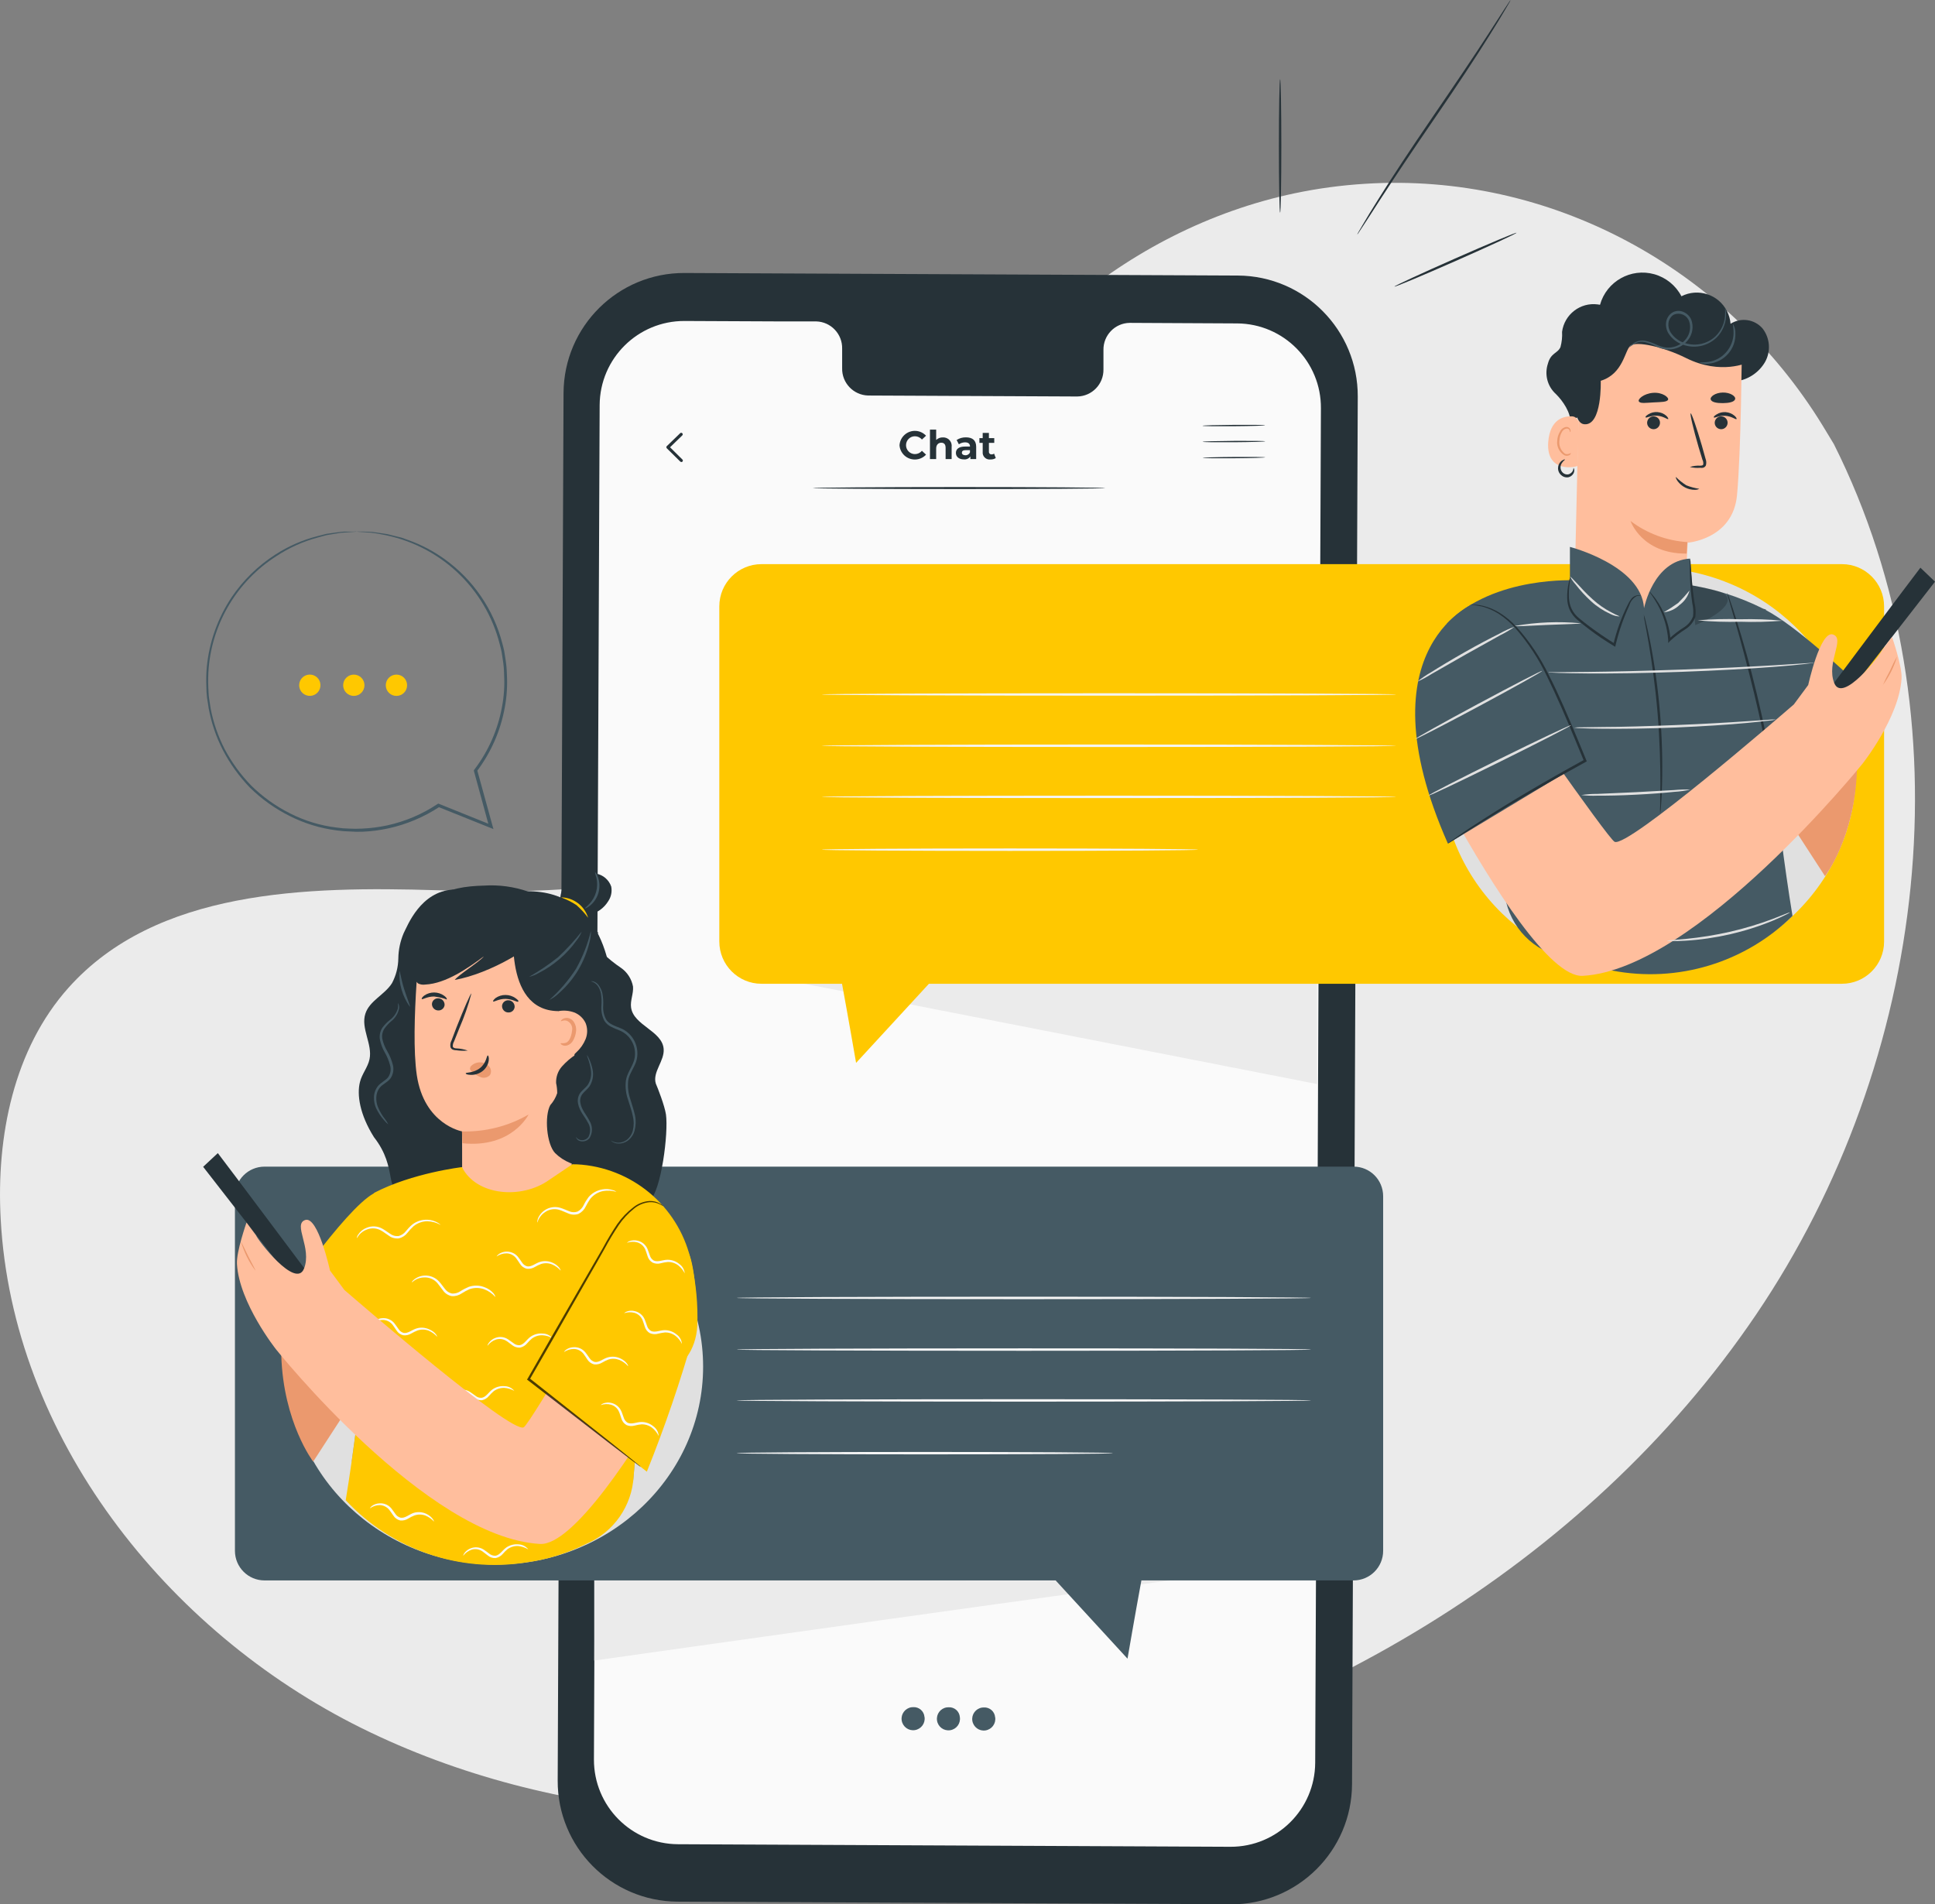 <?xml version="1.0" encoding="UTF-8"?><svg id="uuid-19eaeb6c-2fc1-4eac-a2c8-317b7073f101" xmlns="http://www.w3.org/2000/svg" viewBox="0 0 317.75 312.7"><rect x="0" y="0" width="317.75" height="312.7" fill="#808080" stroke="none"/><g id="uuid-a541af45-3219-4911-b78b-301961c8bfa9"><g><g id="uuid-c621a664-18f1-4336-ac60-f83a5eaa1a5a"><path d="M301.13,72.9c22.5,44.85,15.38,101.42-12.74,142.95-28.12,41.53-74.91,68.46-124.1,78.22-35.14,7.03-72.91,5.57-104.98-10.32C27.24,267.85,2,235.88,.11,200.13c-.73-13.5,2.13-27.85,11.14-37.93,14.39-16.1,38.96-16.67,60.54-16.01,21.58,.66,46.14,.17,60.59-15.87,11.11-12.32,12.75-30.2,18.6-45.73,9.95-26.4,33.97-47.01,61.58-52.84,3.83-.81,7.72-1.33,11.62-1.57,30.36-1.9,59.16,13.73,75.08,39.64l1.86,3.07Z" style="fill:#ebebeb;"/></g><g id="uuid-5ea2ff17-0c14-4478-811b-9c1b08fa1c14"><path d="M202.14,312.7l-90.89-.42c-10.92-.07-19.72-8.96-19.67-19.88l.96-227.86c.05-10.93,8.94-19.75,19.86-19.71l90.89,.42c10.92,.07,19.72,8.97,19.67,19.89l-.94,227.86c-.05,10.93-8.94,19.76-19.88,19.72Z" style="fill:#263238;"/><path d="M203.13,53.11l-17.63-.09c-2.42,.04-4.34,2.04-4.3,4.45,0,0,0,0,0,0v3.19c.04,2.42-1.88,4.41-4.3,4.45,0,0,0,0,0,0l-34.35-.16c-2.41-.07-4.32-2.08-4.26-4.49v-3.19c.06-2.42-1.85-4.43-4.27-4.49h-6.19l-15.42-.07c-7.66-.03-13.9,6.15-13.94,13.81l-.94,222.4c-.03,7.66,6.15,13.89,13.8,13.93l90.71,.42c7.66,.03,13.89-6.14,13.93-13.8h0s.94-222.41,.94-222.41c.06-7.65-6.1-13.9-13.75-13.95-.02,0-.03,0-.05,0Z" style="fill:#fafafa;"/><path d="M151.82,281.95c.16,1.04-.56,2-1.59,2.16-1.04,.16-2-.56-2.16-1.59-.16-1.04,.56-2,1.59-2.16,.1-.01,.2-.02,.29-.02,.96-.06,1.79,.66,1.86,1.61Z" style="fill:#455a64;"/><path d="M157.62,281.98c.15,1.04-.56,2-1.6,2.15-1.04,.15-2-.56-2.15-1.6-.15-1.04,.56-2,1.6-2.15,.09-.01,.19-.02,.29-.02,.96-.06,1.79,.66,1.86,1.62Z" style="fill:#455a64;"/><path d="M163.42,282c.16,1.04-.56,2-1.59,2.16-1.04,.16-2-.56-2.16-1.59-.16-1.04,.56-2,1.59-2.16,.1-.01,.2-.02,.29-.02,.96-.06,1.79,.66,1.86,1.61Z" style="fill:#455a64;"/><path d="M125.64,160.32c1.48,.21,90.64,17.7,90.64,17.7v-17.7H125.64Z" style="fill:#ebebeb;"/><path d="M97.58,272.69s96.99-13.72,96.14-13.3c-.85,.42-96.14,0-96.14,0v13.3Z" style="fill:#ebebeb;"/><path d="M210.21,13.02c.11,0,.2,4.9,.2,10.95s-.09,10.95-.2,10.95-.2-4.9-.2-10.95,.09-10.95,.2-10.95Z" style="fill:#263238;"/><path d="M249.03,38.23c.05,.1-4.41,2.16-9.94,4.6-5.53,2.44-10.06,4.34-10.1,4.23s4.41-2.16,9.94-4.6,10.06-4.34,10.1-4.23Z" style="fill:#263238;"/><path d="M248.05,0c-.05,.15-.12,.29-.2,.42-.18,.3-.4,.68-.68,1.16-.59,1.01-1.46,2.45-2.57,4.21-2.2,3.54-5.37,8.34-8.97,13.58-3.6,5.24-6.79,10.02-9.06,13.51-1.11,1.71-2.01,3.15-2.68,4.14l-.74,1.12c-.08,.14-.17,.26-.28,.38,.06-.15,.13-.29,.21-.42,.18-.3,.4-.68,.68-1.16,.58-1.01,1.46-2.44,2.57-4.21,2.2-3.54,5.37-8.34,8.96-13.58,3.59-5.24,6.8-9.99,9.07-13.5l2.68-4.15,.74-1.12c.08-.13,.17-.26,.28-.38Z" style="fill:#263238;"/></g><g id="uuid-40d3bbfe-4c56-462c-8eb1-66a0624cc7ce"><path d="M302.46,92.64H125.05c-3.83,0-6.93,3.1-6.93,6.93h0v55.04c0,3.83,3.1,6.94,6.92,6.94h13.23c1.06,5.74,2.31,12.99,2.31,12.99l11.96-12.99h149.92c3.83,0,6.93-3.1,6.93-6.93h0v-55.04c0-3.83-3.1-6.94-6.92-6.94h0Z" style="fill:#ffc800;"/><path d="M229.26,122.47c0,.11-21.11,.2-47.15,.2s-47.16-.09-47.16-.2,21.11-.21,47.16-.21,47.15,.12,47.15,.21Z" style="fill:#f5f5f5;"/><path d="M229.26,114.04c0,.11-21.11,.2-47.15,.2s-47.16-.09-47.16-.2,21.11-.2,47.16-.2,47.15,.09,47.15,.2Z" style="fill:#f5f5f5;"/><path d="M229.26,130.86c0,.11-21.11,.2-47.15,.2s-47.16-.09-47.16-.2,21.11-.2,47.16-.2,47.15,.09,47.15,.2Z" style="fill:#f5f5f5;"/><path d="M196.73,139.53c0,.11-13.83,.2-30.89,.2s-30.89-.09-30.89-.2,13.83-.2,30.89-.2,30.89,.09,30.89,.2Z" style="fill:#f5f5f5;"/><path d="M222.3,191.58H43.44c-2.68,0-4.85,2.16-4.86,4.84,0,0,0,.02,0,.02v58.23c0,2.68,2.17,4.86,4.86,4.86H173.35l11.8,12.85s1.24-7.22,2.28-12.85h34.84c2.68,0,4.86-2.17,4.86-4.86h0v-58.23c0-2.68-2.15-4.85-4.83-4.86h0Z" style="fill:#455a64;"/><path d="M215.29,221.62c0,.11-21.11,.2-47.16,.2s-47.16-.09-47.16-.2,21.11-.2,47.16-.2,47.16,.06,47.16,.2Z" style="fill:#f5f5f5;"/><path d="M215.29,213.14c0,.11-21.11,.2-47.16,.2s-47.16-.09-47.16-.2,21.11-.2,47.16-.2,47.16,.09,47.16,.2Z" style="fill:#f5f5f5;"/><path d="M215.29,229.97c0,.11-21.11,.2-47.16,.2s-47.16-.09-47.16-.2,21.11-.2,47.16-.2,47.16,.09,47.16,.2Z" style="fill:#f5f5f5;"/><path d="M182.75,238.63c0,.12-13.83,.2-30.89,.2s-30.89-.09-30.89-.2,13.83-.2,30.89-.2,30.89,.09,30.89,.2Z" style="fill:#f5f5f5;"/></g><g id="uuid-9e48fc2b-496d-489f-921d-220c34d62d3b"><path d="M257.86,69.3c.11-1.45-1.18-3.44-2.36-4.59-1.4-1.26-1.91-3.23-1.31-5.01,.48-1.79,1.61-1.65,2.06-2.71,.22-.82,.31-1.66,.26-2.5,.38-2.86,3-4.88,5.86-4.5,.12,.02,.25,.04,.37,.06,1.08-3.85,5.07-6.09,8.91-5.02,1.92,.54,3.54,1.85,4.46,3.62,2.74-1.39,6.09-.3,7.48,2.44,.33,.65,.53,1.35,.59,2.08,1.71-1.09,3.96-.75,5.27,.79,1.22,1.59,1.37,3.76,.38,5.51-1.01,1.72-2.75,2.87-4.72,3.15-1.95,.25-3.93-.11-5.67-1.03-1.73-.91-3.31-2.1-4.66-3.52" style="fill:#263238;"/><ellipse cx="270.73" cy="126.46" rx="34.07" ry="33.27" style="fill:#e0e0e0;"/><path d="M304.93,126.49l-3.77-9.66-13.51,8.49,12.04,18.56s4.89-6.36,5.24-17.39Z" style="fill:#eb996e;"/><path d="M267.66,105.56h0c4.83,.03,8.84-3.74,9.1-8.57,.2-4.01,.37-7.87,.37-7.87,0,0,7.43-.54,8.11-7.81,.68-7.27,.79-24.07,.79-24.07h0c-8.2-4.31-18.09-3.88-25.89,1.13l-.71,.45-.86,37.61c-.03,5.01,4,9.09,9,9.13,.03,0,.05,0,.08,0Z" style="fill:#ffbe9d;"/><path d="M271.89,68.43c.55,.19,.84,.8,.64,1.35s-.8,.84-1.35,.64c-.54-.19-.83-.78-.65-1.32,.19-.56,.8-.86,1.35-.67Z" style="fill:#263238;"/><path d="M273.95,68.81c-.13,.12-.79-.48-1.83-.54s-1.78,.41-1.88,.28,.08-.28,.41-.5c.45-.29,.99-.42,1.52-.38,.53,.04,1.04,.24,1.44,.59,.28,.27,.38,.5,.34,.56Z" style="fill:#263238;"/><path d="M282.99,68.43c.55,.19,.84,.8,.64,1.35s-.8,.84-1.35,.64c-.54-.19-.83-.78-.65-1.32,.19-.56,.8-.86,1.35-.67Z" style="fill:#263238;"/><path d="M285.16,68.82c-.12,.13-.79-.47-1.83-.54s-1.78,.41-1.88,.28,.08-.28,.42-.5c.45-.29,.98-.42,1.51-.38,.53,.04,1.04,.24,1.45,.59,.3,.27,.39,.5,.33,.55Z" style="fill:#263238;"/><path d="M277.52,76.68c.54-.17,1.1-.24,1.66-.21,.27,0,.48-.05,.51-.19,.04-.27,0-.54-.13-.79-.2-.68-.42-1.38-.64-2.1-.87-2.99-1.44-5.45-1.29-5.51s.98,2.36,1.85,5.34c.2,.72,.39,1.42,.59,2.11,.14,.35,.16,.74,.06,1.1-.1,.2-.28,.34-.5,.39-.15,.02-.3,.02-.46,0-.56,.05-1.12,0-1.66-.13Z" style="fill:#263238;"/><path d="M277.1,89.02c-3.39-.21-6.64-1.42-9.35-3.47,0,0,1.83,5.42,9.21,5.36l.13-1.89Z" style="fill:#eb996e;"/><path d="M259.21,69.5c.01-.59-.45-1.09-1.04-1.13-1.37-.06-3.62,.43-3.93,4.18-.41,5.35,4.82,4.12,4.84,3.93s.11-4.9,.13-6.99Z" style="fill:#ffbe9d;"/><path d="M257.96,74.39s-.1,.06-.27,.12c-.22,.09-.48,.09-.7,0-.68-.5-1.03-1.32-.92-2.16,.02-.46,.14-.91,.36-1.31,.14-.34,.43-.58,.79-.66,.23-.05,.45,.08,.54,.3,.06,.15,0,.26,.05,.27s.13-.08,.09-.31c-.02-.13-.09-.26-.19-.35-.14-.12-.32-.19-.5-.18-.46,.06-.86,.36-1.05,.79-.27,.44-.42,.95-.44,1.46-.13,.97,.35,1.93,1.2,2.42,.29,.1,.61,.08,.87-.08,.15-.17,.19-.29,.17-.31Z" style="fill:#eb996e;"/><path d="M269.14,65.95c.27,.35,1.2,.19,2.41,.13s2.15-.05,2.36-.42-.91-1.28-2.47-1.15-2.6,1.09-2.3,1.44Z" style="fill:#263238;"/><path d="M280.92,65.6c.14,.46,1.03,.61,2.01,.6s1.86-.18,2-.65-.79-1.11-2.02-1.09-2.14,.69-1.99,1.15Z" style="fill:#263238;"/><path d="M287.03,59.52s-4.41,2.14-10.15-.72c-3.77-1.88-8.15-2.8-9.12-2.05s-1.17,4.64-4.9,5.78c0,0,.25,7.4-2.7,7.14-2.95-.26-1.11-11.72-1.11-11.72l7.22-3.53,7.87-1.49,7.42,1.05,5.74,1.57-.28,3.97Z" style="fill:#263238;"/><path d="M237.61,102.39c7.72-7.94,21.3-7.08,21.3-7.08l11.26,8.07,6.38-7.44c4.52,.62,8.92,1.97,13,4.02l.43,.13v.09c4.94,2.68,11.93,9.12,18.59,15.36l-7.97,7.4-8.83,7.87c.02,.05,.02,.11,0,.16-.09,.48,1.23,11.25,2.58,19.44-7.8,7.69-18.89,11.05-29.65,8.96-3.61-.64-5.36-1.51-8.7-2.36-4.94-1.31-8.52-5.57-8.96-10.66h0c-.6-6.86-1.05-15.36-1.05-15.36" style="fill:#455a64;"/><path d="M283.61,97.33c.2,.41,.36,.83,.49,1.27,.29,.79,.68,2.02,1.14,3.51,.93,2.97,2.12,7.08,3.23,11.75,1.12,4.67,1.96,8.86,2.49,11.93,.27,1.57,.46,2.79,.58,3.65,.08,.44,.13,.89,.15,1.35-.14-.43-.24-.87-.31-1.32-.18-.92-.42-2.14-.71-3.62-.61-3.05-1.49-7.26-2.6-11.89-1.12-4.63-2.25-8.79-3.1-11.76l-1.02-3.55c-.14-.43-.26-.87-.34-1.31Z" style="fill:#263238;"/><path d="M290.86,125.7c-.07-.09,3.3-2.95,7.52-6.39,4.23-3.44,7.7-6.16,7.77-6.07s-3.29,2.95-7.51,6.39c-4.23,3.44-7.7,6.16-7.78,6.07Z" style="fill:#263238;"/><path d="M247.8,113.28l-6.89,22.72,2.57,1.34,2.53-6.42s2.58-13.5,1.79-17.63Z" style="isolation:isolate; opacity:.2;"/><g style="opacity:.2;"><path d="M282.86,97.35c3.72,1.96-5.61,6.68-9.82,6.55l3.06-8.07s5.51,.86,6.76,1.52Z"/></g><path d="M257.8,95.83v-6.02s11.75,3.03,12.17,10.06c0,0,1.5-7.77,7.55-8.14l.86,10.93-7.08,6.14h-7.11l-5.66-4.89-.74-7.59" style="fill:#455a64;"/><path d="M272.62,133.59c-.04-.43-.04-.86,0-1.29,0-.83,0-2.04,.04-3.53,0-2.97-.09-7.08-.46-11.59-.37-4.51-.97-8.59-1.46-11.51-.25-1.41-.46-2.57-.62-3.46-.1-.42-.17-.85-.19-1.28,.15,.41,.26,.83,.35,1.25,.2,.79,.46,1.98,.75,3.45,.73,3.81,1.25,7.66,1.57,11.53,.32,3.87,.43,7.75,.33,11.63-.04,1.49-.09,2.69-.17,3.53-.02,.43-.06,.86-.14,1.28Z" style="fill:#263238;"/><path d="M269.44,97.84c-.23-.04-.48-.02-.7,.06-.58,.33-1,.87-1.18,1.5-.97,2.1-1.73,4.29-2.26,6.54l-.06,.27-.24-.14c-.7-.42-1.42-.88-2.15-1.37-1.32-.9-2.59-1.86-3.81-2.9-.55-.46-1-1.04-1.3-1.7-.24-.58-.37-1.19-.39-1.82-.02-.88,.06-1.77,.26-2.63,.05-.32,.13-.64,.26-.94,0,.32-.04,.64-.1,.96-.13,.86-.18,1.72-.13,2.59,.04,.58,.18,1.16,.42,1.69,.29,.61,.71,1.15,1.24,1.57,1.11,.93,2.4,1.89,3.79,2.83,.72,.49,1.43,.95,2.13,1.38l-.3,.13c.53-2.26,1.32-4.45,2.36-6.52,.16-.36,.37-.7,.61-1.02,.19-.24,.45-.42,.75-.51,.6-.19,.82,0,.8,.02Z" style="fill:#263238;"/><path d="M277.52,91.72c.07,.31,.11,.62,.11,.94l.19,2.57c.09,1.08,.22,2.36,.44,3.77,.19,.76,.24,1.54,.14,2.31-.3,.81-.85,1.5-1.57,1.98-.92,.57-1.78,1.23-2.58,1.96l-.31,.35v-.47c-.14-2.06-.74-4.05-1.74-5.85-.75-1.35-1.36-2.03-1.31-2.07s.19,.14,.46,.46c.4,.46,.75,.96,1.07,1.48,1.09,1.81,1.75,3.85,1.91,5.96l-.35-.12c.81-.76,1.69-1.44,2.64-2.03,.64-.42,1.13-1.03,1.4-1.75,.08-.72,.04-1.45-.13-2.16-.2-1.42-.3-2.72-.35-3.81s-.06-1.97-.06-2.57c-.03-.32-.01-.63,.04-.94Z" style="fill:#263238;"/><path d="M315.35,93.23c-.48,.56-17.79,23.73-17.79,23.73l2.44,1.38,17.75-22.82-2.4-2.3Z" style="fill:#263238;"/><path d="M245.84,111.52s18.2,26.2,19.3,26.72c2.16,1.02,27.05-20.5,29.43-22.56,.33-.44,1.01-1.36,2.36-3.19,0,0,1.97-8.99,4.06-8.3s-1.15,4.57,.22,7.99c1.37,3.42,7.62-4.72,7.87-5.46l1.61-2.11s1.69,4.79,1.57,6.8c-.37,6.41-6.44,14.04-6.44,14.04,0,0-27.25,33.76-45.92,34.8-5.37,.3-14.95-14.95-21.32-26.39-3.85-6.91-1.93-15.61,4.46-20.27l2.78-2.05Z" style="fill:#ffbe9d;"/><path d="M309.18,112.53c.35-.81,.74-1.59,1.16-2.36,.35-.81,.74-1.6,1.18-2.36-.5,1.7-1.3,3.3-2.36,4.72h.02Z" style="fill:#eb996e;"/><path d="M242.77,98.73s-19.54,6.95-5.01,39.8l22.55-13.61-3.21-7.68-14.33-18.51Z" style="fill:#455a64;"/><path d="M241.27,99.31c.79-.07,1.59,0,2.36,.2,.9,.23,1.76,.6,2.56,1.08,1.05,.65,2.01,1.45,2.85,2.36,2.13,2.38,3.92,5.05,5.3,7.92,1.65,3.19,3.19,6.84,4.78,10.65,.47,1.15,.94,2.27,1.38,3.34l.07,.17-.17,.09c-6.52,3.56-12.2,6.89-16.22,9.38-2.01,1.24-3.61,2.27-4.72,2.97l-1.26,.79c-.14,.1-.3,.19-.46,.26,.13-.12,.26-.23,.41-.32,.28-.2,.68-.5,1.23-.87,1.07-.79,2.65-1.81,4.64-3.08,3.98-2.56,9.65-5.94,16.18-9.51l-.09,.25c-.44-1.07-.91-2.2-1.38-3.34-1.57-3.82-3.15-7.45-4.72-10.64-1.36-2.85-3.1-5.49-5.18-7.87-.81-.9-1.74-1.7-2.75-2.36-.78-.49-1.62-.87-2.5-1.13-.76-.18-1.53-.3-2.31-.35Z" style="fill:#263238;"/><path d="M283.29,50.6c.05,.11,.08,.23,.09,.35,.06,.33,.08,.68,.06,1.02-.08,1.28-.61,2.49-1.5,3.41-1.38,1.37-3.39,1.88-5.26,1.33-1.11-.29-2.07-.99-2.69-1.95-.33-.53-.47-1.16-.4-1.78,.07-.66,.43-1.25,.97-1.62,.57-.36,1.28-.41,1.89-.13,.58,.25,1.05,.71,1.29,1.3,.39,1.11,.2,2.34-.52,3.27-1.22,1.58-3.4,2.05-5.16,1.12-.62-.32-1.27-.57-1.94-.74-.5-.11-1.03-.06-1.5,.16-.39,.21-.77,.46-1.12,.74,0,0,.07-.1,.23-.28,.1-.11,.21-.21,.32-.29,.15-.13,.32-.24,.5-.32,.49-.24,1.04-.33,1.57-.24,.7,.15,1.38,.39,2.02,.71,.36,.16,.74,.28,1.13,.37,.42,.08,.85,.08,1.27,0,.94-.15,1.79-.66,2.36-1.42,.63-.83,.8-1.92,.46-2.9-.37-.96-1.45-1.44-2.41-1.07-.06,.02-.12,.05-.18,.08-.44,.31-.73,.8-.79,1.34-.06,.53,.07,1.06,.35,1.52,.57,.88,1.44,1.52,2.46,1.79,1.74,.53,3.63,.08,4.94-1.17,.87-.86,1.41-2,1.53-3.21,.03-.46,.04-.92,.02-1.38Z" style="fill:#455a64;"/><path d="M279.04,80.27s-.24,.16-.67,.17c-1.15,.02-2.24-.53-2.91-1.46-.24-.36-.31-.62-.26-.65,.52,.52,1.1,.98,1.72,1.37,.68,.27,1.39,.46,2.12,.57Z" style="fill:#263238;"/><path d="M258.4,76.83s.26,.35,0,.89c-.17,.31-.45,.54-.79,.64-.43,.1-.89-.02-1.22-.32-.36-.29-.56-.74-.54-1.2,.01-.35,.14-.68,.36-.94,.38-.44,.79-.49,.79-.44s-.28,.2-.54,.61c-.33,.5-.25,1.17,.19,1.57,.23,.21,.55,.31,.87,.26,.26-.06,.49-.21,.65-.42,.25-.32,.17-.64,.24-.64Z" style="fill:#263238;"/><path d="M284.59,53.23c.26,.44,.39,.94,.38,1.45,.13,2.58-1.8,4.81-4.38,5.04-.5,.09-1.02,.03-1.49-.17,0-.07,.57,0,1.45-.12,2.34-.36,4.08-2.35,4.12-4.72,.02-.9-.16-1.44-.09-1.48Z" style="fill:#455a64;"/><path d="M257.98,119.09c.05,.1-5.14,2.77-11.59,5.96s-11.72,5.7-11.8,5.59,5.13-2.77,11.58-5.96c6.45-3.19,11.76-5.69,11.81-5.59Z" style="fill:#e0e0e0;"/><path d="M253.25,110.17c.06,.09-4.56,2.68-10.32,5.77s-10.46,5.51-10.51,5.41,4.56-2.68,10.32-5.77,10.45-5.51,10.51-5.41Z" style="fill:#e0e0e0;"/><path d="M248.68,102.95c-.73,.51-1.51,.96-2.31,1.36l-5.65,3.15-5.62,3.21c-.76,.48-1.54,.91-2.36,1.27,.7-.57,1.44-1.08,2.22-1.52,1.4-.89,3.36-2.07,5.56-3.32,2.2-1.25,4.23-2.31,5.72-3.05,.78-.44,1.59-.81,2.43-1.11Z" style="fill:#e0e0e0;"/><path d="M265.97,101.23c-.53-.02-1.05-.16-1.53-.41-1.15-.52-2.22-1.22-3.15-2.07-.93-.85-1.79-1.78-2.57-2.79-.35-.39-.65-.82-.89-1.28,.05,0,.46,.39,1.11,1.1s1.53,1.69,2.62,2.66c.91,.83,1.93,1.54,3.03,2.11,.81,.45,1.38,.63,1.37,.68Z" style="fill:#e0e0e0;"/><path d="M277.44,96.98c-.26,.95-.83,1.78-1.63,2.36-.7,.69-1.62,1.11-2.6,1.2,.82-.46,1.6-.97,2.36-1.52,.66-.65,1.28-1.33,1.87-2.05Z" style="fill:#e0e0e0;"/><path d="M297.91,108.82c-.14,.04-.29,.07-.44,.08l-1.27,.16c-1.1,.13-2.7,.28-4.67,.43-3.93,.31-9.44,.62-15.45,.84s-11.5,.29-15.47,.26c-1.98,0-3.58-.06-4.68-.09l-1.27-.06c-.15,0-.3-.02-.44-.06,.15-.02,.29-.02,.44,0h1.27l4.68-.04c3.93-.04,9.44-.17,15.45-.38,6.01-.21,11.49-.49,15.44-.72l4.67-.3,1.27-.08c.15-.03,.3-.05,.45-.04Z" style="fill:#e0e0e0;"/><path d="M291.69,118.15c-.43,.1-.86,.17-1.29,.2-.84,.1-2.05,.23-3.55,.37-3,.28-7.15,.56-11.73,.75-4.59,.19-8.75,.23-11.8,.2-1.5,0-2.72-.05-3.56-.08-.44,0-.87-.03-1.31-.1,.43-.05,.87-.07,1.31-.06l3.56-.05c3.01,0,7.16-.13,11.74-.31s8.73-.42,11.73-.63l3.56-.24c.45-.06,.9-.07,1.35-.04Z" style="fill:#e0e0e0;"/><path d="M277.58,129.66c-.86,.2-1.73,.32-2.6,.37-1.62,.17-3.86,.35-6.33,.47-2.48,.13-4.72,.17-6.35,.16-.88,.04-1.76,0-2.63-.1,.87-.13,1.74-.2,2.62-.19l6.33-.28,6.3-.35c.89-.09,1.78-.11,2.67-.08Z" style="fill:#e0e0e0;"/><path d="M259.55,102.35c0,.12-2.42,.14-5.39,.27s-5.37,.29-5.39,.17c3.56-.63,7.18-.78,10.78-.44Z" style="fill:#e0e0e0;"/><path d="M292.74,101.93c-2.32,.19-4.66,.25-6.99,.17-2.33,.06-4.67-.01-7-.23,2.33-.2,4.66-.26,7-.18,2.33-.06,4.67,.02,6.99,.24Z" style="fill:#e0e0e0;"/><path d="M293.96,149.81c-.22,.16-.46,.3-.72,.41-.47,.24-1.17,.57-2.05,.94-2.29,.95-4.66,1.7-7.08,2.26-2.42,.55-4.88,.91-7.35,1.06-.94,.06-1.72,.07-2.25,.06-.26,.01-.53,0-.79-.06,0-.06,1.16-.11,3.05-.29,2.45-.24,4.88-.63,7.28-1.17,2.41-.55,4.77-1.26,7.08-2.13,1.71-.66,2.8-1.13,2.82-1.07Z" style="fill:#e0e0e0;"/></g><g id="uuid-6f2ef675-ce85-45cd-a0ee-88be5b835768"><ellipse cx="81.39" cy="224.42" rx="34.07" ry="32.5" style="fill:#e0e0e0;"/><path d="M74.45,146.08c-5.4,.28-7.52,5.92-8.17,7.18-.55,1.31-.85,2.71-.87,4.12-.02,1.42-.37,2.81-1.04,4.07-1.19,1.9-3.69,2.88-4.37,5.01-.79,2.42,1.2,5,.68,7.48-.28,1.33-1.25,2.42-1.57,3.74-.53,2.08-.04,5.34,2.3,9.06,4.06,5.19,1.51,9.05,5.03,9.19,3.53,.14,15.99-1.55,12.72-11.41" style="fill:#263238;"/><path d="M98.23,153.07c-.42,1.22-.12,2.57,.79,3.49,.91,.87,1.89,1.66,2.93,2.36,1.05,.72,1.77,1.84,2,3.09,.1,1.15-.48,2.3-.32,3.44,.41,2.95,5.11,3.83,5.35,6.79,.17,1.98-1.86,3.79-1.29,5.69,.31,.71,1.45,3.62,1.67,5.09,.42,3.05-.76,12.48-2.69,14.2-1.94,1.72-3.41-1.9-5.99-1.78-2.17,.09-5.15-6.35-6.42-8.11-1.17-1.61-.93-3.8-.7-5.78,1.09-9.22,.9-18.54,.72-27.82" style="fill:#263238;"/><path d="M75.87,195.74c.04-4.85,0-9.95,0-9.95,0,0-6.22-1.11-7.43-9.26-1.14-7.78,.79-24.51,.79-24.51h0c9.03-3.56,19.19-2.19,25.51,5.08h0l-.99,39.35c-.11,4.56-4.13,8.11-9.02,7.95h0c-4.93-.17-8.9-4.01-8.86-8.65Z" style="fill:#ffbe9d;"/><path d="M70.93,164.86c-.01,.57,.43,1.04,.99,1.07,.55,.05,1.04-.36,1.09-.91,0,0,0,0,0-.01,0-.57-.43-1.04-1-1.07-.55-.05-1.04,.36-1.08,.91,0,0,0,.01,0,.02Z" style="fill:#263238;"/><path d="M69.25,164.06c.13,.13,.92-.44,2.05-.42,2.12,.31,2.08,.63,2.06,.45,.06-.06-.06-.31-.42-.57-.48-.35-1.05-.53-1.64-.54-.59,0-1.16,.17-1.64,.51-.35,.26-.46,.5-.4,.57Z" style="fill:#263238;"/><path d="M82.44,165.2c-.01,.56,.43,1.04,.99,1.06,.55,.05,1.03-.35,1.08-.89,0-.01,0-.03,0-.04,.01-.57-.43-1.04-.99-1.07-.55-.04-1.04,.37-1.08,.92,0,0,0,0,0,.01Z" style="fill:#263238;"/><path d="M80.97,164.45c.13,.14,.93-.44,2.05-.42,1.12,.02,1.94,.59,2.07,.46s-.07-.31-.42-.57c-.48-.34-1.06-.53-1.65-.53-.59-.01-1.16,.17-1.64,.5-.35,.3-.46,.5-.4,.57Z" style="fill:#263238;"/><path d="M76.79,172.51c-.59-.2-1.2-.32-1.82-.35-.28,0-.56-.09-.61-.29-.02-.3,.05-.59,.2-.85l.87-2.17c.8-1.85,1.47-3.75,1.98-5.7-.13-.05-1.21,2.43-2.43,5.51-.29,.79-.57,1.5-.83,2.19-.19,.34-.25,.74-.17,1.13,.08,.21,.26,.37,.47,.42,.16,.05,.32,.07,.48,.07,.61,.09,1.23,.11,1.85,.05Z" style="fill:#263238;"/><path d="M75.86,185.8c3.83,.1,7.62-.86,10.94-2.78,0,0-2.71,5.56-10.85,4.72l-.09-1.94Z" style="fill:#eb996e;"/><path d="M77.23,175.2c.44-.54,1.13-.82,1.83-.73,.52,.05,1,.31,1.32,.73,.3,.39,.33,.93,.07,1.35-.38,.4-.96,.54-1.48,.35-.53-.19-1.01-.49-1.42-.87-.12-.09-.23-.21-.31-.34-.09-.13-.09-.29,0-.42" style="fill:#eb996e;"/><path d="M80.1,173.32c-.19,0-.2,1.21-1.26,2.06s-2.36,.71-2.36,.87,.29,.24,.83,.26c.72,.02,1.42-.21,1.98-.66,.53-.43,.88-1.05,.97-1.72,.06-.51-.08-.82-.16-.81Z" style="fill:#263238;"/><path d="M91.2,151.29c-2.97,4.25-10.87,8.62-16.53,9.63,.65-.87,4.12-3.01,4.78-3.87-2.56,1.9-6.22,4.47-9.62,4.63-.4,.06-.81,0-1.17-.18-.39-.31-.6-.78-.59-1.27-.19-2.46-.11-4.94,.24-7.38,.27-2.07,1.32-3.95,2.94-5.26,2.18-1.68,5.29-2.09,8.22-2.16,2.46-.16,4.92,.17,7.25,.98,2.25,.88,4.18,2.64,4.51,4.72" style="fill:#263238;"/><path d="M99.75,170.33c.37-1.8,.64-3.62,.79-5.45,.24-4.2-.97-19.67-15.45-18.46l-.59,4.41s-2.23,15.1,7.14,15.21c.63,3.37,2.28,6.47,4.72,8.88,0,0,2.46-.07,3.34-4.6" style="fill:#263238;"/><path d="M91.65,166.05c.88-.17,1.78-.1,2.62,.2,.84,.32,1.52,.95,1.9,1.77,.33,.83,.33,1.76,0,2.6-.34,.83-.85,1.57-1.51,2.17-.43,.47-.97,.82-1.57,1.03-.62,.21-1.3,.1-1.81-.3" style="fill:#ffbe9d;"/><path d="M92.07,171.33c-.1,0,.28,.56,1.07,.35,.43-.14,.79-.44,.99-.85,.25-.44,.4-.93,.46-1.43,.08-.55-.05-1.11-.35-1.57-.25-.39-.67-.65-1.13-.68-.79,0-1.08,.54-.99,.55s.39-.22,.92-.09c.68,.26,1.06,.99,.89,1.69-.1,.9-.46,1.72-.94,1.91s-.86,.05-.91,.12Z" style="fill:#eb996e;"/><path d="M93.23,149.7c2.34,1.33,5.3,.54,6.68-1.76,.46-.7,.62-1.54,.46-2.36-.38-1.08-1.3-1.89-2.43-2.11-1.61-.42-3.32,0-4.56,1.09-1.22,1.14-1.68,2.89-1.18,4.49,.57,1.58,2.08,2.62,3.75,2.6" style="fill:#263238;"/><path d="M94.54,173.18c-.83,.55-1.59,1.2-2.25,1.94-.67,.75-1.01,1.73-.97,2.74,.12,.54,.18,1.1,.18,1.65-.24,.73-.63,1.4-1.14,1.97-.98,1.79-.61,6.41,.8,7.88,1.43,1.4,3.36,2.19,5.36,2.17,1.15,.1,2.23-2.59,3.22-3.19,1.35-.94,1.87-2.72,1.91-4.38" style="fill:#263238;"/><path d="M95.53,152.95c-.2,.54-.49,1.04-.85,1.48-.8,1.13-1.74,2.16-2.79,3.05-1.05,.91-2.2,1.68-3.44,2.31-.49,.29-1.02,.5-1.57,.62,1.67-.95,3.27-2.03,4.77-3.23,1.4-1.31,2.7-2.72,3.89-4.23Z" style="fill:#455a64;"/><path d="M97.03,152.86c.02,.67-.07,1.35-.26,1.99-.39,1.58-1.01,3.08-1.84,4.48-.84,1.39-1.88,2.64-3.09,3.72-.48,.47-1.03,.87-1.64,1.16,1.68-1.49,3.15-3.21,4.38-5.1,1.1-1.96,1.93-4.07,2.46-6.26Z" style="fill:#455a64;"/><path d="M65.58,159.46c.12,0,.28,1.35,.79,2.97,.51,1.61,1.05,2.85,.94,2.9-1.22-1.71-1.83-3.77-1.73-5.87Z" style="fill:#455a64;"/><path d="M100.29,187.27c.36,.23,.77,.37,1.2,.39,.5,0,.98-.16,1.38-.44,.52-.39,.89-.94,1.05-1.57,.19-.78,.19-1.59,0-2.36-.17-.86-.5-1.74-.79-2.71-.36-1.01-.48-2.09-.35-3.15,.18-1.15,.93-2.09,1.29-3.15,.35-1.02,.26-2.15-.23-3.11-.45-.9-1.22-1.61-2.16-1.98-.46-.17-.91-.37-1.35-.59-.44-.22-.81-.55-1.08-.96-.39-.76-.56-1.62-.49-2.48,.05-.67,.03-1.34-.08-2-.09-.49-.29-.96-.59-1.35-.27-.33-.64-.56-1.06-.66,.11-.03,.23-.03,.35,0,.33,.08,.62,.27,.84,.52,.33,.41,.57,.89,.69,1.41,.13,.68,.18,1.37,.14,2.05-.06,.79,.11,1.59,.49,2.29,.44,.72,1.35,1.02,2.28,1.39,1.03,.39,1.87,1.16,2.36,2.14,.54,1.06,.64,2.29,.27,3.42-.41,1.13-1.13,2.02-1.29,3.05-.12,1.01,0,2.04,.32,3,.28,.94,.6,1.85,.79,2.74,.18,.83,.15,1.7-.07,2.52-.19,.69-.61,1.29-1.2,1.7-.45,.29-.98,.44-1.52,.41-.34-.02-.66-.12-.94-.31-.1-.06-.18-.13-.24-.22Z" style="fill:#455a64;"/><path d="M94.61,186.71s.1,.25,.48,.43c.54,.23,1.17,.05,1.53-.42,.41-.78,.37-1.73-.13-2.46-.45-.89-1.34-1.76-1.57-3.06-.13-.64,.03-1.31,.43-1.82,.39-.47,.84-.79,1.13-1.17,.5-.74,.7-1.64,.55-2.52-.1-.61-.25-1.21-.45-1.79-.09-.21-.16-.43-.19-.66,0,0,.15,.2,.33,.61,.27,.57,.47,1.18,.59,1.8,.2,.96,.01,1.96-.53,2.78-.34,.46-.79,.79-1.12,1.2-.33,.42-.46,.97-.35,1.5,.19,1.13,1.02,1.98,1.5,2.95,.53,.86,.53,1.95,0,2.81-.24,.31-.6,.51-1,.54-.29,.03-.58-.02-.83-.16-.39-.28-.39-.58-.38-.57Z" style="fill:#455a64;"/><path d="M63.76,184.64c-.24-.18-.46-.4-.65-.64-.56-.61-1.02-1.31-1.37-2.07-.23-.54-.35-1.13-.33-1.72,0-.7,.25-1.37,.69-1.91,.49-.56,1.2-.86,1.62-1.38,.42-.59,.54-1.33,.32-2.02-.19-.73-.48-1.43-.86-2.08-.37-.64-.63-1.34-.79-2.07-.13-.69,.02-1.4,.4-1.98,.34-.47,.75-.89,1.2-1.25,.65-.47,1.12-1.15,1.35-1.92,.05-.29,.05-.58,0-.87,0,0,.06,.06,.12,.2,.08,.22,.1,.45,.07,.68-.17,.84-.63,1.58-1.31,2.11-.42,.36-.79,.77-1.11,1.22-.33,.52-.44,1.14-.31,1.74,.16,.68,.43,1.34,.79,1.94,.4,.68,.7,1.41,.9,2.17,.24,.81,.08,1.68-.41,2.36-.54,.63-1.24,.9-1.65,1.38-.4,.47-.62,1.06-.64,1.67-.02,.54,.06,1.07,.26,1.57,.31,.75,.72,1.45,1.23,2.08,.18,.24,.34,.5,.47,.77Z" style="fill:#455a64;"/><path d="M96.58,150.72c-.56-.76-1.21-1.46-1.92-2.09-.79-.52-1.64-.94-2.53-1.27,2.06,.03,3.85,1.39,4.45,3.36h0Z" style="fill:#ffc800;"/><path d="M97.69,143.19s.31,.28,.52,.89c.56,1.65,.06,3.47-1.27,4.6-.5,.42-.88,.54-.9,.5s.29-.27,.7-.71c1.11-1.14,1.56-2.77,1.2-4.32-.11-.31-.19-.64-.24-.97Z" style="fill:#455a64;"/><path d="M57.75,239.99s19.55,18.57,31.18,15.2c11.62-3.37,15.05-12.08,15.05-12.08l.28-3.15-1.16-.79-44.76-3.57-.59,4.38Z" style="isolation:isolate; opacity:.3;"/><path d="M46.19,222.6l3.77-9.63,13.51,8.49-12.04,18.56s-4.89-6.39-5.24-17.42Z" style="fill:#eb996e;"/><path d="M61.43,195.89c6.3-3.29,14.43-4.23,14.43-4.23h0c2.36,4.72,9.81,5.33,14.32,2.1l3.81-2.57c.53,0,1.05,.02,1.57,.07,8.92,.84,16.23,7.42,18,16.2,.75,3.36,1.07,6.79,.95,10.23-.5,8.6-9.4,9.38-9.4,9.38,0,0-.46,8.49-1.06,15.36h0c-.27,4.88-3.28,9.19-7.78,11.1-3.12,1.56-6.47,2.59-9.92,3.06-10.95,1.71-22.03-2.12-29.58-10.23,1.35-8.18,2.64-18.78,2.55-19.26-.02-.05-.02-.11,0-.16l-8.82-7.83-5-4.2s11.02-16.29,15.91-18.96" style="fill:#ffc800;"/><path d="M72.37,201.16c-.67-.38-1.41-.59-2.18-.61-.82,0-1.61,.28-2.25,.79-.36,.33-.7,.69-1.01,1.08-.35,.47-.85,.8-1.42,.94-.59,.07-1.19-.08-1.66-.44-.46-.29-.84-.61-1.24-.83-.7-.41-1.55-.49-2.31-.2-.53,.18-.99,.5-1.35,.93-.24,.31-.33,.51-.37,.5,.03-.21,.11-.42,.24-.59,.33-.5,.81-.89,1.37-1.1,.84-.36,1.8-.31,2.6,.14,.44,.24,.83,.56,1.27,.83,.39,.3,.89,.43,1.38,.38,.48-.12,.9-.4,1.2-.79,.32-.4,.67-.77,1.06-1.1,.71-.55,1.59-.83,2.49-.79,.59,.02,1.17,.19,1.68,.48,.36,.22,.51,.39,.5,.39Z" style="fill:#fafafa;"/><path d="M81.33,212.97c-.51-.57-1.15-1.01-1.87-1.27-.77-.26-1.6-.26-2.36,0-.45,.2-.88,.44-1.29,.7-.48,.33-1.07,.49-1.65,.44-.58-.12-1.1-.46-1.43-.95-.34-.42-.61-.84-.91-1.19-.53-.61-1.31-.95-2.12-.93-.56,0-1.1,.16-1.57,.45-.33,.21-.48,.38-.51,.35s.1-.22,.42-.49c1.25-.94,3-.78,4.06,.36,.34,.37,.61,.79,.94,1.19,.28,.4,.7,.68,1.18,.79,.5,.03,.99-.11,1.4-.39,.43-.28,.89-.51,1.36-.71,.85-.29,1.78-.27,2.61,.07,.56,.2,1.06,.55,1.45,.99,.24,.32,.31,.54,.3,.58Z" style="fill:#fafafa;"/><path d="M101.25,195.73c-.73-.23-1.51-.27-2.26-.13-.8,.17-1.52,.61-2.04,1.24-.28,.4-.53,.82-.75,1.26-.25,.54-.67,.97-1.2,1.24-.56,.19-1.17,.16-1.72-.09-.5-.19-.95-.42-1.39-.56-.77-.25-1.62-.14-2.3,.3-.47,.29-.86,.7-1.12,1.19-.17,.35-.22,.57-.25,.57s0-.24,.11-.64c.59-1.44,2.18-2.21,3.67-1.77,.48,.14,.94,.36,1.41,.54,.45,.21,.96,.24,1.42,.08,.44-.23,.8-.6,1.01-1.05,.22-.46,.49-.89,.79-1.3,.58-.69,1.39-1.14,2.27-1.29,.58-.11,1.18-.07,1.75,.12,.22,.05,.42,.15,.58,.3Z" style="fill:#fafafa;"/><path d="M92.06,208.64c-.39-.43-.87-.78-1.41-1.01-.58-.23-1.22-.25-1.81-.06-.35,.13-.69,.3-1.02,.49-.39,.24-.86,.35-1.32,.29-.45-.11-.85-.39-1.1-.79-.24-.34-.43-.68-.65-.95-.38-.49-.96-.78-1.57-.79-.58,0-1.15,.18-1.63,.51,0,0,.08-.17,.33-.37,1-.7,2.36-.52,3.15,.4,.25,.3,.46,.64,.68,.94,.19,.32,.5,.55,.86,.65,.72,.13,1.38-.53,2.14-.74,.68-.2,1.4-.14,2.04,.15,1.11,.5,1.36,1.28,1.31,1.27Z" style="fill:#fafafa;"/><path d="M71.8,219.52c-.4-.43-.88-.78-1.42-1.01-.58-.22-1.22-.23-1.81-.03-.35,.14-.69,.3-1.02,.49-.4,.25-.88,.36-1.35,.3-.45-.11-.84-.39-1.09-.79-.25-.34-.44-.68-.65-.94-.38-.48-.96-.77-1.57-.79-.58,0-1.15,.18-1.63,.51,0,0,.07-.17,.33-.37,.38-.28,.83-.43,1.3-.43,.72-.03,1.41,.28,1.86,.83,.25,.3,.45,.64,.68,.94,.19,.32,.49,.55,.85,.65,.72,.13,1.39-.53,2.15-.74,.67-.2,1.39-.14,2.03,.15,1.12,.46,1.37,1.24,1.33,1.23Z" style="fill:#fafafa;"/><path d="M90.74,219.77c-.51-.29-1.08-.47-1.66-.5-.62-.02-1.23,.17-1.73,.54-.28,.24-.55,.5-.79,.79-.3,.36-.7,.6-1.16,.7-.47,.03-.93-.11-1.3-.41-.35-.24-.63-.5-.93-.68-.52-.33-1.15-.42-1.74-.23-.55,.19-1.03,.55-1.38,1.02,0,0,0-.19,.2-.46,.27-.38,.65-.67,1.09-.83,.67-.26,1.42-.19,2.03,.19,.33,.2,.63,.46,.95,.67,.28,.24,.65,.36,1.02,.33,.72-.11,1.14-.94,1.79-1.39,.58-.4,1.28-.59,1.98-.52,.64,0,1.24,.3,1.63,.8Z" style="fill:#fafafa;"/><path d="M84.48,228.41c-.51-.28-1.08-.46-1.66-.5-.62-.02-1.24,.17-1.74,.54-.28,.24-.54,.51-.79,.79-.29,.36-.7,.61-1.16,.7-.47,.03-.93-.11-1.3-.4-.35-.24-.63-.5-.93-.68-.51-.34-1.15-.42-1.74-.24-.55,.19-1.03,.54-1.38,1.02,.02-.17,.08-.33,.19-.46,.72-1,2.09-1.28,3.15-.64,.34,.2,.64,.46,.96,.67,.28,.24,.65,.36,1.02,.33,.72-.11,1.14-.94,1.79-1.39,.58-.4,1.28-.58,1.98-.52,.63,.01,1.22,.31,1.61,.8Z" style="fill:#fafafa;"/><path d="M71.27,249.86c-.4-.43-.89-.77-1.43-.99-.59-.21-1.22-.21-1.81,0-.35,.14-.69,.31-1.01,.51-.39,.25-.85,.35-1.31,.3-.46-.11-.86-.39-1.11-.79-.25-.33-.45-.67-.67-.94-.38-.48-.96-.77-1.57-.79-.58,0-1.15,.2-1.62,.54,0,0,.07-.18,.32-.39,.38-.28,.83-.43,1.3-.44,.71-.04,1.4,.25,1.87,.79,.25,.3,.46,.64,.69,.94,.2,.31,.51,.54,.87,.63,.72,.12,1.38-.54,2.13-.79,.67-.2,1.4-.16,2.04,.13,1.09,.51,1.35,1.29,1.31,1.28Z" style="fill:#fafafa;"/><path d="M86.73,254.42c-.5-.29-1.06-.48-1.64-.54-.62-.03-1.23,.15-1.74,.51-.28,.24-.55,.5-.79,.79-.3,.35-.71,.59-1.16,.68-.47,.03-.93-.12-1.29-.42-.35-.24-.63-.51-.92-.7-.51-.34-1.15-.44-1.74-.26-.55,.19-1.03,.53-1.38,1,0,0,0-.19,.2-.46,.28-.37,.66-.64,1.1-.79,.68-.24,1.42-.16,2.03,.22,.33,.2,.63,.46,.94,.68,.28,.24,.65,.36,1.02,.35,.72-.11,1.16-.93,1.8-1.37,.58-.39,1.28-.57,1.98-.5,.62,.02,1.2,.31,1.59,.79Z" style="fill:#fafafa;"/><path d="M35.77,189.36c.47,.56,17.78,23.69,17.78,23.69l-2.43,1.38-17.76-22.82,2.42-2.26Z" style="fill:#263238;"/><path d="M103.3,205.89s-16.23,27.99-17.31,28.5c-2.16,1.02-27.06-20.51-29.44-22.56-.32-.44-1-1.36-2.36-3.19,0,0-1.96-8.99-4.06-8.3s1.15,4.57-.21,7.99c-1.36,3.42-7.62-4.72-7.87-5.46l-1.57-2.11s-1.69,4.79-1.57,6.8c.36,6.41,6.43,14.04,6.43,14.04,0,0,24.66,30.89,43.33,31.94,5.37,.31,15.64-15.17,22.03-26.61,3.86-6.91,2.06-13.92-4.33-18.59l-3.06-2.44Z" style="fill:#ffbe9d;"/><path d="M41.94,208.64c-1.07-1.42-1.86-3.02-2.36-4.72,.06,0,.53,1.06,1.18,2.36s1.24,2.33,1.18,2.36Z" style="fill:#eb996e;"/><path d="M102.53,198.06c-.64,.39-15.74,28.4-15.74,28.4l19.43,15.21c2.97-7.38,5.54-14.91,7.71-22.56,.72-2.75,.35-10.09-.67-12.92-1.45-4.02-3.64-3.02-6.92-5.37l-3.82-2.75Z" style="fill:#ffc800;"/><g style="opacity:.7;"><path d="M108.91,198.06s-.19-.11-.55-.29c-.53-.27-1.12-.39-1.71-.35-.93,.09-1.82,.46-2.53,1.05-.96,.77-1.81,1.68-2.5,2.69-.85,1.27-1.64,2.58-2.36,3.93-.79,1.42-1.68,2.95-2.6,4.56-1.83,3.2-3.86,6.73-5.96,10.43-1.3,2.24-2.55,4.42-3.73,6.47l-.05-.25,13.14,10.39,3.82,3.06,1.01,.83c.12,.09,.24,.19,.34,.31-.13-.07-.26-.16-.38-.25l-1.05-.79-3.89-2.97-13.23-10.23-.14-.11,.13-.19c1.18-2.05,2.43-4.23,3.71-6.48,2.12-3.69,4.15-7.2,6-10.4l2.63-4.54c.72-1.35,1.51-2.67,2.36-3.93,.73-1.04,1.62-1.97,2.63-2.74,.76-.61,1.69-.97,2.66-1.04,.62-.02,1.23,.13,1.75,.45,.14,.08,.27,.16,.39,.26,.08,.09,.12,.13,.11,.14Z"/></g><path d="M103.12,224.33c-.39-.44-.87-.78-1.41-1.01-.58-.22-1.22-.25-1.81-.06-.35,.14-.69,.3-1.02,.5-.4,.24-.86,.34-1.32,.29-.45-.11-.85-.39-1.1-.79-.24-.34-.43-.68-.65-.95-.38-.49-.96-.78-1.57-.79-.58,0-1.15,.18-1.63,.51,0,0,.08-.17,.33-.38,.38-.27,.84-.42,1.31-.42,.72-.03,1.4,.28,1.86,.83,.25,.3,.46,.64,.68,.94,.2,.31,.5,.54,.86,.65,.72,.13,1.38-.53,2.14-.74,.67-.2,1.4-.15,2.04,.14,1.09,.5,1.38,1.28,1.3,1.27Z" style="fill:#fafafa;"/><path d="M111.99,220.71c-.25-.53-.62-1-1.09-1.36-.5-.37-1.1-.56-1.72-.54-.37,.04-.74,.11-1.11,.2-.45,.13-.92,.1-1.35-.08-.41-.23-.71-.62-.84-1.07-.14-.39-.24-.79-.37-1.09-.24-.57-.72-1-1.31-1.18-.56-.15-1.16-.13-1.71,.06,0,0,.12-.15,.42-.27,.44-.17,.92-.19,1.37-.06,.7,.17,1.28,.65,1.57,1.31,.16,.35,.26,.73,.4,1.09,.1,.35,.34,.66,.65,.84,.66,.32,1.47-.13,2.26-.13,.7,0,1.38,.24,1.92,.69,.53,.36,.86,.95,.9,1.59Z" style="fill:#fafafa;"/><path d="M112.45,209.13c-.25-.53-.63-.99-1.09-1.35-.5-.37-1.1-.56-1.72-.54-.38,.04-.75,.1-1.11,.2-.45,.13-.93,.1-1.35-.09-.41-.23-.71-.61-.84-1.06-.14-.39-.24-.79-.37-1.09-.24-.57-.72-1-1.31-1.18-.56-.15-1.16-.13-1.71,.06,0,0,.12-.14,.42-.27,.44-.16,.92-.18,1.37-.06,.7,.17,1.27,.65,1.57,1.31,.16,.35,.26,.74,.4,1.09,.1,.36,.33,.66,.65,.85,.66,.31,1.47-.13,2.26-.13,.7,0,1.38,.24,1.92,.69,.52,.36,.86,.94,.9,1.58Z" style="fill:#fafafa;"/><path d="M108.15,235.79c-.26-.53-.63-.99-1.09-1.35-.5-.37-1.11-.56-1.73-.54-.37,.04-.74,.1-1.1,.2-.45,.13-.92,.1-1.35-.08-.41-.24-.71-.62-.84-1.07-.15-.39-.24-.79-.38-1.09-.24-.57-.71-1-1.3-1.18-.56-.16-1.16-.14-1.71,.06,0,0,.12-.15,.42-.28,1.15-.41,2.43,.13,2.94,1.24,.17,.35,.27,.74,.41,1.09,.1,.35,.33,.66,.65,.85,.67,.31,1.48-.13,2.27-.13,.7,0,1.38,.24,1.92,.69,.52,.36,.86,.94,.9,1.58Z" style="fill:#fafafa;"/></g><g><path id="uuid-5c4880fa-c00f-463e-8698-5d784218e15e" d="M58.57,87.3c-.14-.02-.28-.02-.42,0h-1.26c-.31,0-.61,0-.92,.04l-1.1,.15-1.28,.18-1.4,.36c-2.47,.62-4.82,1.65-6.96,3.03-2.85,1.82-5.29,4.21-7.19,7.01-2.28,3.42-3.68,7.36-4.08,11.45-.1,1.12-.12,2.24-.07,3.36,0,.57,.04,1.15,.11,1.72,.11,.57,.17,1.15,.27,1.73,.44,2.38,1.22,4.69,2.33,6.84,1.17,2.26,2.67,4.33,4.43,6.16,1.9,1.87,4.08,3.43,6.46,4.63,2.46,1.25,5.11,2.07,7.85,2.41,.7,.1,1.4,.16,2.1,.17,.7,.05,1.4,.07,2.1,.04,1.41-.06,2.82-.24,4.2-.54,3.01-.65,5.87-1.86,8.44-3.55h-.26l8.6,3.45,.51,.2-.15-.53c-.87-3.15-1.71-6.22-2.53-9.19l-.04,.23c2.33-3.09,3.91-6.69,4.59-10.51,.33-1.77,.44-3.58,.34-5.38-.02-.87-.1-1.73-.24-2.58-.06-.43-.13-.84-.2-1.26s-.2-.81-.3-1.22c-1.44-5.63-4.83-10.57-9.57-13.94-1.76-1.26-3.68-2.27-5.71-3.01l-1.28-.46-1.22-.3-1.12-.28c-.36-.06-.7-.1-1.02-.15-.65-.08-1.22-.2-1.72-.22l-1.27-.05h-.78c-.09-.01-.17-.01-.26,0,.09,.02,.17,.03,.26,.04l.77,.05,1.25,.09c.57,.05,1.15,.14,1.71,.26,9.53,1.65,17.19,8.75,19.54,18.13,.09,.39,.22,.79,.29,1.2l.19,1.23c.14,.84,.21,1.69,.22,2.54,.1,1.77-.02,3.54-.35,5.27-.68,3.73-2.23,7.25-4.53,10.27l-.08,.1v.13c.81,2.97,1.65,6.04,2.51,9.2l.36-.33-8.59-3.46-.13-.05-.13,.08c-2.51,1.67-5.31,2.86-8.25,3.5-1.36,.29-2.75,.47-4.14,.53-.7,.04-1.4,.04-2.1,0-.68-.01-1.37-.07-2.05-.17-2.69-.32-5.3-1.12-7.71-2.35-2.32-1.17-4.44-2.69-6.3-4.51-1.74-1.78-3.22-3.81-4.39-6.01-1.09-2.11-1.87-4.37-2.31-6.7-.09-.57-.18-1.13-.26-1.69-.08-.56-.08-1.14-.12-1.69-.05-1.1-.03-2.2,.06-3.3,.66-7.49,4.76-14.26,11.1-18.31,2.1-1.39,4.41-2.43,6.84-3.08l1.4-.38,1.27-.21,1.09-.18c.34-.03,.64-.04,.92-.06l1.24-.09c.14,0,.27-.01,.41-.03" style="fill:#455a64;"/><g><path d="M63.35,112.53c0,.97,.78,1.75,1.75,1.75s1.75-.78,1.75-1.75-.78-1.75-1.75-1.75-1.75,.78-1.75,1.75Z" style="fill:#ffc800;"/><circle cx="58.1" cy="112.53" r="1.75" style="fill:#ffc800;"/><path d="M49.36,111.65c-.48,.84-.2,1.91,.64,2.39s1.91,.2,2.39-.64c.48-.84,.2-1.91-.64-2.39,0,0,0,0,0,0-.83-.48-1.9-.2-2.39,.63,0,0,0,0,0,0Z" style="fill:#ffc800;"/></g></g><g><path d="M147.71,73.11c.1-1.39,1.3-2.44,2.69-2.35,.64,.04,1.23,.33,1.67,.79l-.68,.63c-.28-.34-.71-.54-1.15-.54-.81,0-1.46,.66-1.46,1.47,0,.81,.66,1.46,1.46,1.46,.45,0,.87-.2,1.15-.54l.68,.63c-.95,1.02-2.55,1.07-3.57,.12-.46-.44-.75-1.03-.79-1.66h0Z" style="fill:#263238;"/><path d="M156.27,73.38v2.01h-.99v-1.86c0-.57-.27-.83-.71-.83s-.84,.3-.84,.95v1.74h-1.02v-4.84h1.02v1.7c.3-.29,.7-.44,1.12-.42,.76-.03,1.4,.56,1.43,1.32,0,.08,0,.16-.01,.23Z" style="fill:#263238;"/><path d="M160.3,73.39v2h-.95v-.44c-.24,.35-.65,.53-1.07,.49-.82,0-1.31-.45-1.31-1.06s.44-1.05,1.51-1.05h.81c0-.44-.27-.69-.81-.69-.36,0-.72,.11-1.02,.32l-.37-.71c.45-.29,.98-.44,1.52-.43,1.1,0,1.69,.5,1.69,1.57Zm-1.02,.89v-.36h-.7c-.47,0-.63,.18-.63,.42s.21,.42,.57,.42c.33,.02,.64-.17,.76-.48h0Z" style="fill:#263238;"/><path d="M163.5,75.23c-.25,.16-.54,.23-.83,.22-.63,.09-1.22-.35-1.3-.99-.01-.09-.01-.18,0-.28v-1.45h-.54v-.78h.54v-.86h1.02v.86h.88v.78h-.88v1.43c-.03,.22,.13,.43,.36,.46,.03,0,.05,0,.08,0,.15,0,.29-.04,.41-.13l.28,.73Z" style="fill:#263238;"/><path d="M181.52,80.15c0,.09-10.74,.16-24.04,.16s-24.04-.08-24.04-.16,10.74-.17,24.04-.17,24.04,.08,24.04,.17Z" style="fill:#263238;"/></g><path id="uuid-3ce2f224-fbaf-47de-9551-497a19aed6be" d="M207.74,69.84c0,.06-2.3,.13-5.13,.15s-5.14,0-5.14-.07,2.3-.13,5.14-.15,5.13,0,5.13,.07" style="fill:#263238;"/><path id="uuid-cb3c2e3c-35ad-4191-adfe-a6d7cc832a71" d="M207.76,72.47c0,.06-2.29,.13-5.13,.15s-5.14,0-5.14-.07,2.3-.13,5.14-.15,5.13,0,5.13,.07" style="fill:#263238;"/><path id="uuid-a641b098-6d25-4bad-9194-9b90fea253da" d="M207.78,75.1c0,.06-2.29,.13-5.13,.15s-5.13,0-5.14-.06,2.3-.13,5.14-.15c2.84-.02,5.13,0,5.13,.07" style="fill:#263238;"/><path id="uuid-6210f960-13d9-4386-82c2-a6f152c89a74" d="M111.88,75.86c-.07,0-.13-.02-.18-.07l-2.21-2.18s-.07-.11-.07-.18c0-.07,.03-.13,.08-.17l2.21-2.14c.11-.08,.27-.06,.35,.05,.07,.09,.07,.22,0,.31l-2.03,1.97,2.03,2.01c.1,.09,.1,.25,0,.35-.05,.05-.11,.07-.18,.07h0Z" style="fill:#263238;"/></g></g></svg>